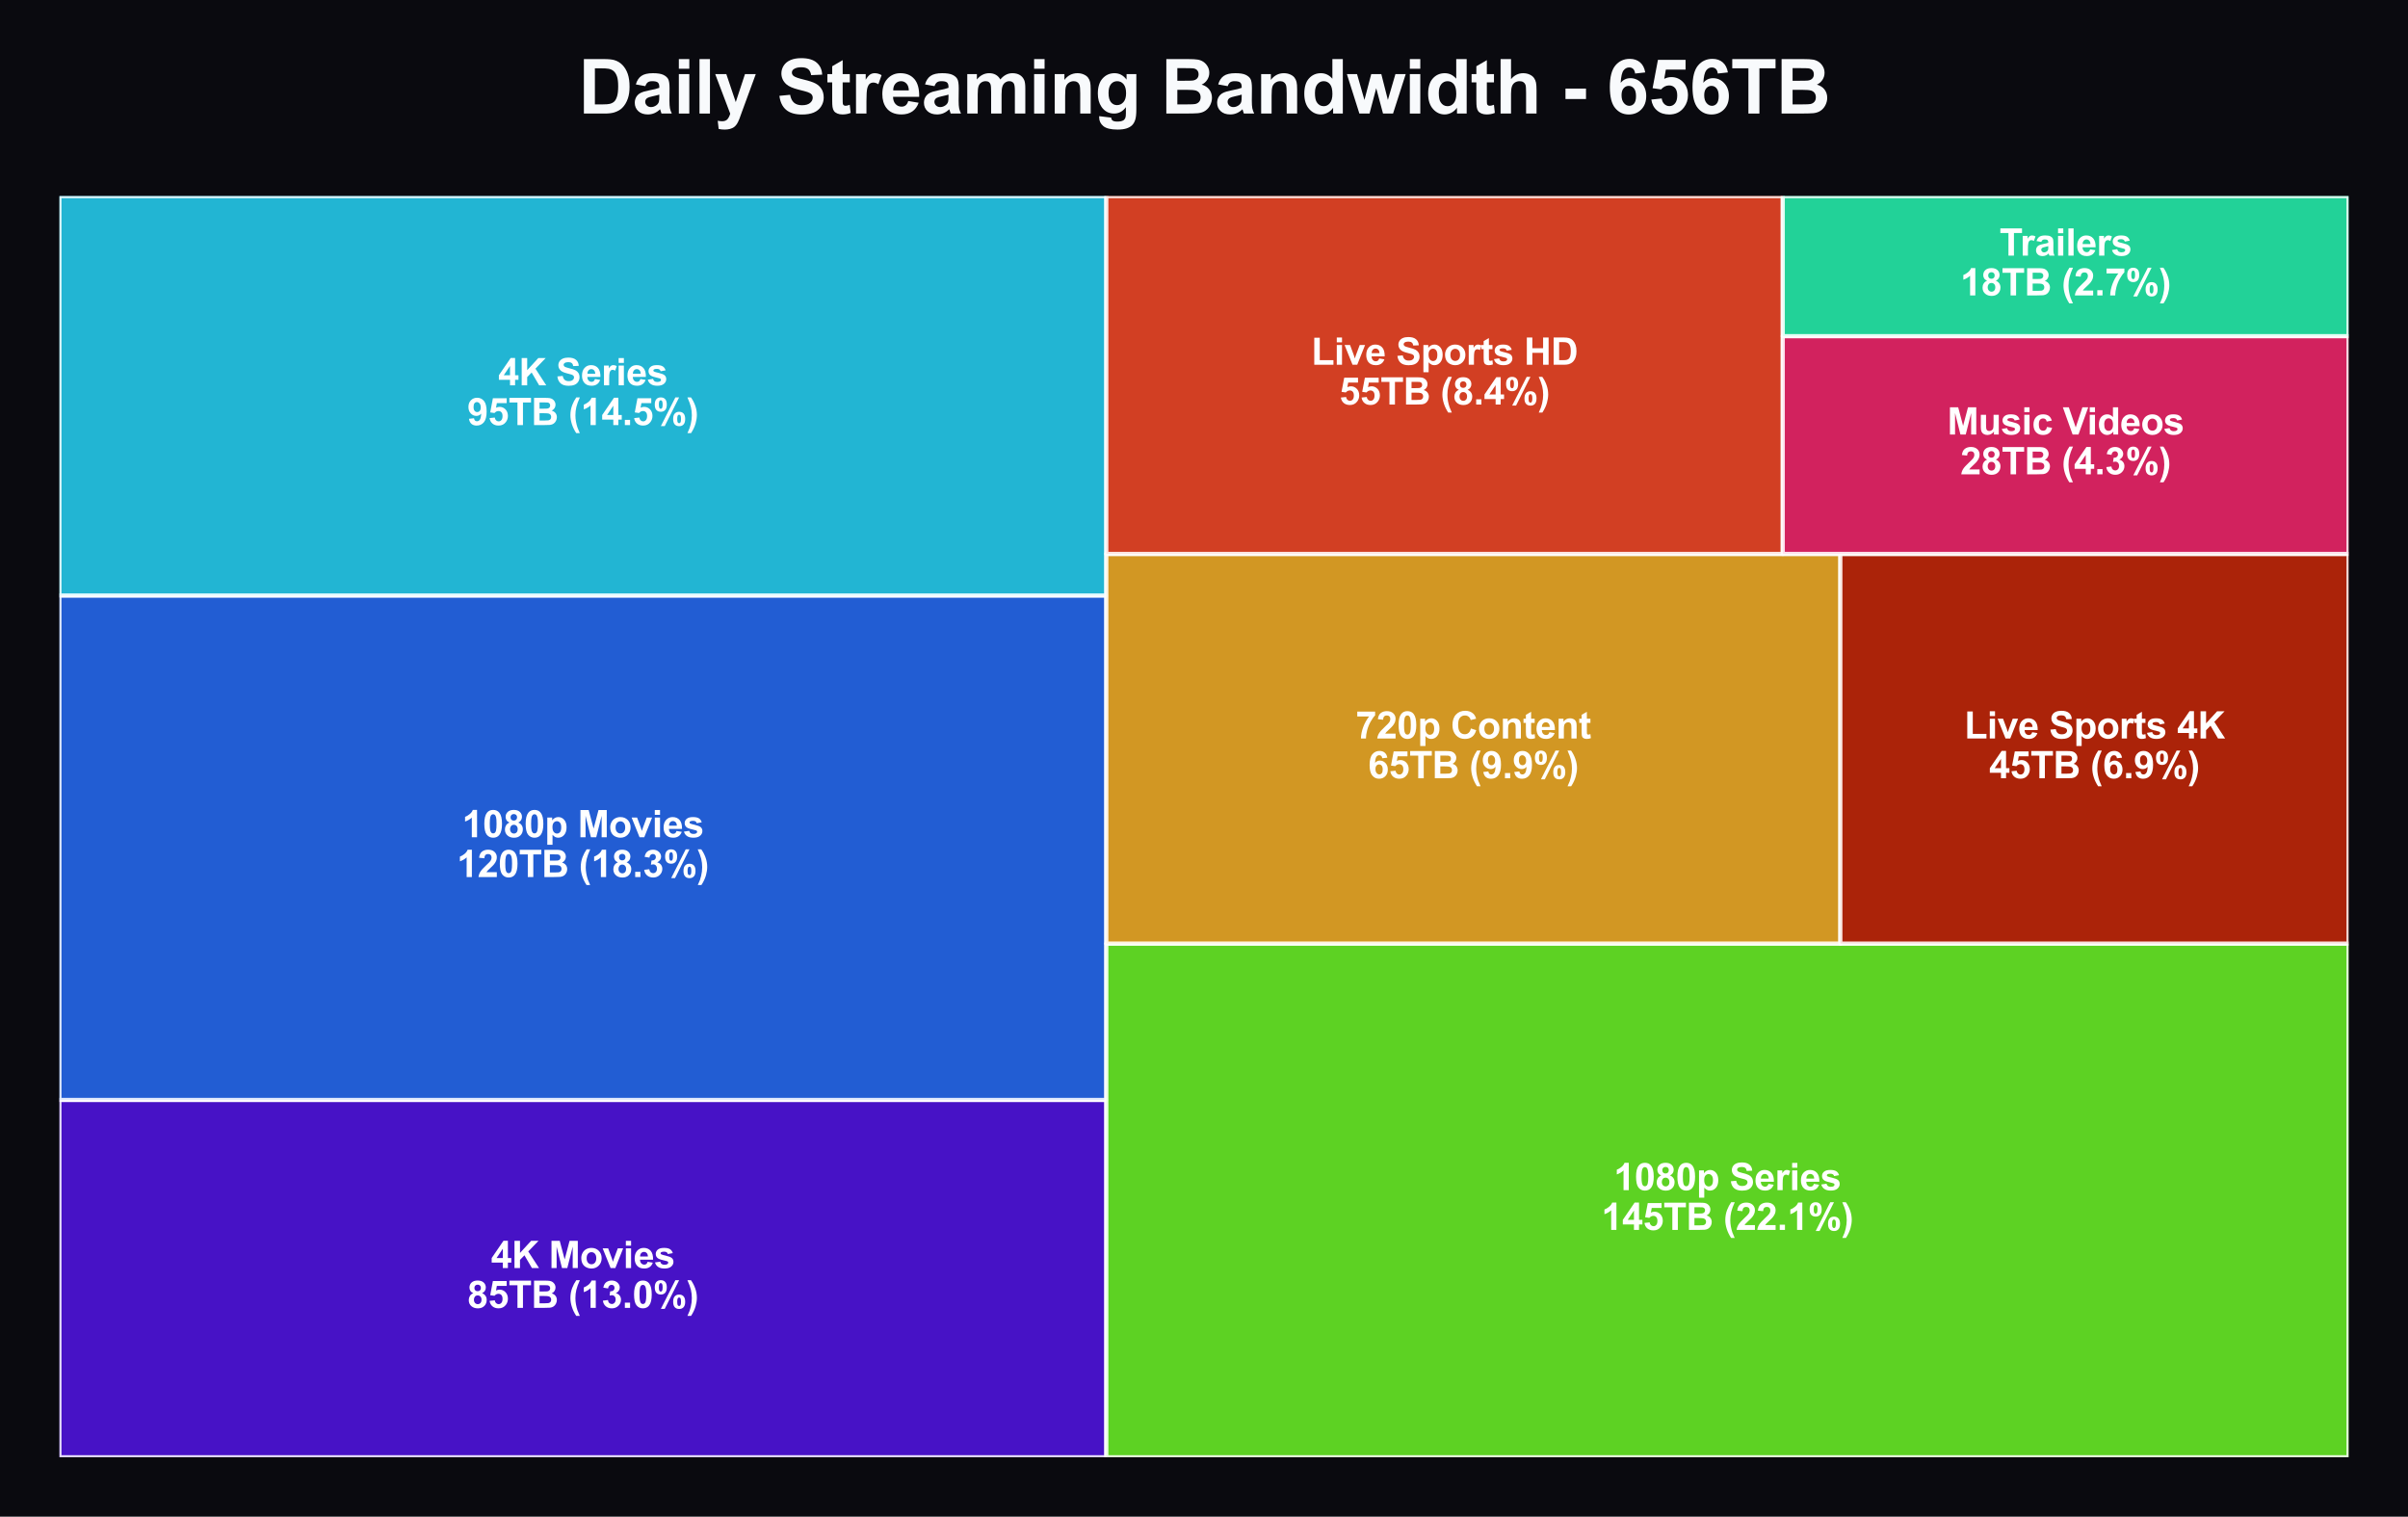 <?xml version="1.0" encoding="utf-8" standalone="no"?>
<!DOCTYPE svg PUBLIC "-//W3C//DTD SVG 1.1//EN"
  "http://www.w3.org/Graphics/SVG/1.1/DTD/svg11.dtd">
<svg xmlns:xlink="http://www.w3.org/1999/xlink" viewBox="0 0 583.2 367.343" xmlns="http://www.w3.org/2000/svg" version="1.1">
 <defs>
  <style type="text/css">*{stroke-linejoin: round; stroke-linecap: butt}</style>
 </defs>
 <g id="figure_1">
  <g id="patch_1">
   <path d="M 0 367.343 
L 583.2 367.343 
L 583.2 -0 
L 0 -0 
z
" style="fill: #0a0a0f"/>
  </g>
  <g id="axes_1">
   <g id="patch_2">
    <path d="M 14.4 352.943 
L 267.937 352.943 
L 267.937 266.402 
L 14.4 266.402 
z
" clip-path="url(#p34650be45b)" style="fill: #5314e6; opacity: 0.85; stroke: #ffffff; stroke-linejoin: miter"/>
   </g>
   <g id="patch_3">
    <path d="M 14.4 266.402 
L 267.937 266.402 
L 267.937 144.226 
L 14.4 144.226 
z
" clip-path="url(#p34650be45b)" style="fill: #276cf5; opacity: 0.85; stroke: #ffffff; stroke-linejoin: miter"/>
   </g>
   <g id="patch_4">
    <path d="M 14.4 144.226 
L 267.937 144.226 
L 267.937 47.503 
L 14.4 47.503 
z
" clip-path="url(#p34650be45b)" style="fill: #27d3f5; opacity: 0.85; stroke: #ffffff; stroke-linejoin: miter"/>
   </g>
   <g id="patch_5">
    <path d="M 267.937 352.943 
L 568.8 352.943 
L 568.8 228.537 
L 267.937 228.537 
z
" clip-path="url(#p34650be45b)" style="fill: #6cf527; opacity: 0.85; stroke: #ffffff; stroke-linejoin: miter"/>
   </g>
   <g id="patch_6">
    <path d="M 267.937 228.537 
L 445.72 228.537 
L 445.72 134.159 
L 267.937 134.159 
z
" clip-path="url(#p34650be45b)" style="fill: #f5b027; opacity: 0.85; stroke: #ffffff; stroke-linejoin: miter"/>
   </g>
   <g id="patch_7">
    <path d="M 445.72 228.537 
L 568.8 228.537 
L 568.8 134.159 
L 445.72 134.159 
z
" clip-path="url(#p34650be45b)" style="fill: #c82909; opacity: 0.85; stroke: #ffffff; stroke-linejoin: miter"/>
   </g>
   <g id="patch_8">
    <path d="M 267.937 134.159 
L 431.773 134.159 
L 431.773 47.503 
L 267.937 47.503 
z
" clip-path="url(#p34650be45b)" style="fill: #f54927; opacity: 0.85; stroke: #ffffff; stroke-linejoin: miter"/>
   </g>
   <g id="patch_9">
    <path d="M 431.773 134.159 
L 568.8 134.159 
L 568.8 81.412 
L 431.773 81.412 
z
" clip-path="url(#p34650be45b)" style="fill: #f5276c; opacity: 0.85; stroke: #ffffff; stroke-linejoin: miter"/>
   </g>
   <g id="patch_10">
    <path d="M 431.773 81.412 
L 568.8 81.412 
L 568.8 47.503 
L 431.773 47.503 
z
" clip-path="url(#p34650be45b)" style="fill: #27f5b0; opacity: 0.85; stroke: #ffffff; stroke-linejoin: miter"/>
   </g>
   <g id="text_1">
    <!-- 4K Movies -->
    <g style="fill: #ffffff" transform="translate(118.912 307.128) scale(0.09 -0.09)">
     <defs>
      <path id="Arial-BoldMT-34" d="M 1994 0 
L 1994 922 
L 119 922 
L 119 1691 
L 2106 4600 
L 2844 4600 
L 2844 1694 
L 3413 1694 
L 3413 922 
L 2844 922 
L 2844 0 
L 1994 0 
z
M 1994 1694 
L 1994 3259 
L 941 1694 
L 1994 1694 
z
" transform="scale(0.016)"/>
      <path id="Arial-BoldMT-4b" d="M 478 0 
L 478 4581 
L 1403 4581 
L 1403 2547 
L 3272 4581 
L 4516 4581 
L 2791 2797 
L 4609 0 
L 3413 0 
L 2153 2150 
L 1403 1384 
L 1403 0 
L 478 0 
z
" transform="scale(0.016)"/>
      <path id="Arial-BoldMT-20" transform="scale(0.016)"/>
      <path id="Arial-BoldMT-4d" d="M 453 0 
L 453 4581 
L 1838 4581 
L 2669 1456 
L 3491 4581 
L 4878 4581 
L 4878 0 
L 4019 0 
L 4019 3606 
L 3109 0 
L 2219 0 
L 1313 3606 
L 1313 0 
L 453 0 
z
" transform="scale(0.016)"/>
      <path id="Arial-BoldMT-6f" d="M 256 1706 
Q 256 2144 472 2553 
Q 688 2963 1083 3178 
Q 1478 3394 1966 3394 
Q 2719 3394 3200 2905 
Q 3681 2416 3681 1669 
Q 3681 916 3195 420 
Q 2709 -75 1972 -75 
Q 1516 -75 1102 131 
Q 688 338 472 736 
Q 256 1134 256 1706 
z
M 1156 1659 
Q 1156 1166 1390 903 
Q 1625 641 1969 641 
Q 2313 641 2545 903 
Q 2778 1166 2778 1666 
Q 2778 2153 2545 2415 
Q 2313 2678 1969 2678 
Q 1625 2678 1390 2415 
Q 1156 2153 1156 1659 
z
" transform="scale(0.016)"/>
      <path id="Arial-BoldMT-76" d="M 1372 0 
L 34 3319 
L 956 3319 
L 1581 1625 
L 1763 1059 
Q 1834 1275 1853 1344 
Q 1897 1484 1947 1625 
L 2578 3319 
L 3481 3319 
L 2163 0 
L 1372 0 
z
" transform="scale(0.016)"/>
      <path id="Arial-BoldMT-69" d="M 459 3769 
L 459 4581 
L 1338 4581 
L 1338 3769 
L 459 3769 
z
M 459 0 
L 459 3319 
L 1338 3319 
L 1338 0 
L 459 0 
z
" transform="scale(0.016)"/>
      <path id="Arial-BoldMT-65" d="M 2381 1056 
L 3256 909 
Q 3088 428 2723 176 
Q 2359 -75 1813 -75 
Q 947 -75 531 491 
Q 203 944 203 1634 
Q 203 2459 634 2926 
Q 1066 3394 1725 3394 
Q 2466 3394 2894 2905 
Q 3322 2416 3303 1406 
L 1103 1406 
Q 1113 1016 1316 798 
Q 1519 581 1822 581 
Q 2028 581 2168 693 
Q 2309 806 2381 1056 
z
M 2431 1944 
Q 2422 2325 2234 2523 
Q 2047 2722 1778 2722 
Q 1491 2722 1303 2513 
Q 1116 2303 1119 1944 
L 2431 1944 
z
" transform="scale(0.016)"/>
      <path id="Arial-BoldMT-73" d="M 150 947 
L 1031 1081 
Q 1088 825 1259 692 
Q 1431 559 1741 559 
Q 2081 559 2253 684 
Q 2369 772 2369 919 
Q 2369 1019 2306 1084 
Q 2241 1147 2013 1200 
Q 950 1434 666 1628 
Q 272 1897 272 2375 
Q 272 2806 612 3100 
Q 953 3394 1669 3394 
Q 2350 3394 2681 3172 
Q 3013 2950 3138 2516 
L 2309 2363 
Q 2256 2556 2107 2659 
Q 1959 2763 1684 2763 
Q 1338 2763 1188 2666 
Q 1088 2597 1088 2488 
Q 1088 2394 1175 2328 
Q 1294 2241 1995 2081 
Q 2697 1922 2975 1691 
Q 3250 1456 3250 1038 
Q 3250 581 2869 253 
Q 2488 -75 1741 -75 
Q 1063 -75 667 200 
Q 272 475 150 947 
z
" transform="scale(0.016)"/>
     </defs>
     <use xlink:href="#Arial-BoldMT-34"/>
     <use xlink:href="#Arial-BoldMT-4b" transform="translate(55.615 0)"/>
     <use xlink:href="#Arial-BoldMT-20" transform="translate(127.832 0)"/>
     <use xlink:href="#Arial-BoldMT-4d" transform="translate(155.615 0)"/>
     <use xlink:href="#Arial-BoldMT-6f" transform="translate(238.916 0)"/>
     <use xlink:href="#Arial-BoldMT-76" transform="translate(300 0)"/>
     <use xlink:href="#Arial-BoldMT-69" transform="translate(355.615 0)"/>
     <use xlink:href="#Arial-BoldMT-65" transform="translate(383.398 0)"/>
     <use xlink:href="#Arial-BoldMT-73" transform="translate(439.014 0)"/>
    </g>
    <!-- 85TB (13.0%) -->
    <g style="fill: #ffffff" transform="translate(113.159 316.766) scale(0.09 -0.09)">
     <defs>
      <path id="Arial-BoldMT-38" d="M 1025 2472 
Q 684 2616 529 2867 
Q 375 3119 375 3419 
Q 375 3931 733 4265 
Q 1091 4600 1750 4600 
Q 2403 4600 2764 4265 
Q 3125 3931 3125 3419 
Q 3125 3100 2959 2851 
Q 2794 2603 2494 2472 
Q 2875 2319 3073 2025 
Q 3272 1731 3272 1347 
Q 3272 713 2867 316 
Q 2463 -81 1791 -81 
Q 1166 -81 750 247 
Q 259 634 259 1309 
Q 259 1681 443 1992 
Q 628 2303 1025 2472 
z
M 1206 3356 
Q 1206 3094 1354 2947 
Q 1503 2800 1750 2800 
Q 2000 2800 2150 2948 
Q 2300 3097 2300 3359 
Q 2300 3606 2151 3754 
Q 2003 3903 1759 3903 
Q 1506 3903 1356 3753 
Q 1206 3603 1206 3356 
z
M 1125 1394 
Q 1125 1031 1311 828 
Q 1497 625 1775 625 
Q 2047 625 2225 820 
Q 2403 1016 2403 1384 
Q 2403 1706 2222 1901 
Q 2041 2097 1763 2097 
Q 1441 2097 1283 1875 
Q 1125 1653 1125 1394 
z
" transform="scale(0.016)"/>
      <path id="Arial-BoldMT-35" d="M 284 1178 
L 1159 1269 
Q 1197 972 1381 798 
Q 1566 625 1806 625 
Q 2081 625 2272 848 
Q 2463 1072 2463 1522 
Q 2463 1944 2273 2155 
Q 2084 2366 1781 2366 
Q 1403 2366 1103 2031 
L 391 2134 
L 841 4519 
L 3163 4519 
L 3163 3697 
L 1506 3697 
L 1369 2919 
Q 1663 3066 1969 3066 
Q 2553 3066 2959 2641 
Q 3366 2216 3366 1538 
Q 3366 972 3038 528 
Q 2591 -78 1797 -78 
Q 1163 -78 763 262 
Q 363 603 284 1178 
z
" transform="scale(0.016)"/>
      <path id="Arial-BoldMT-54" d="M 1497 0 
L 1497 3806 
L 138 3806 
L 138 4581 
L 3778 4581 
L 3778 3806 
L 2422 3806 
L 2422 0 
L 1497 0 
z
" transform="scale(0.016)"/>
      <path id="Arial-BoldMT-42" d="M 469 4581 
L 2300 4581 
Q 2844 4581 3111 4536 
Q 3378 4491 3589 4347 
Q 3800 4203 3940 3964 
Q 4081 3725 4081 3428 
Q 4081 3106 3907 2837 
Q 3734 2569 3438 2434 
Q 3856 2313 4081 2019 
Q 4306 1725 4306 1328 
Q 4306 1016 4161 720 
Q 4016 425 3764 248 
Q 3513 72 3144 31 
Q 2913 6 2028 0 
L 469 0 
L 469 4581 
z
M 1394 3819 
L 1394 2759 
L 2000 2759 
Q 2541 2759 2672 2775 
Q 2909 2803 3045 2939 
Q 3181 3075 3181 3297 
Q 3181 3509 3064 3642 
Q 2947 3775 2716 3803 
Q 2578 3819 1925 3819 
L 1394 3819 
z
M 1394 1997 
L 1394 772 
L 2250 772 
Q 2750 772 2884 800 
Q 3091 838 3220 983 
Q 3350 1128 3350 1372 
Q 3350 1578 3250 1722 
Q 3150 1866 2961 1931 
Q 2772 1997 2141 1997 
L 1394 1997 
z
" transform="scale(0.016)"/>
      <path id="Arial-BoldMT-28" d="M 1916 -1347 
L 1313 -1347 
Q 834 -625 584 153 
Q 334 931 334 1659 
Q 334 2563 644 3369 
Q 913 4069 1325 4659 
L 1925 4659 
Q 1497 3713 1336 3048 
Q 1175 2384 1175 1641 
Q 1175 1128 1270 590 
Q 1366 53 1531 -431 
Q 1641 -750 1916 -1347 
z
" transform="scale(0.016)"/>
      <path id="Arial-BoldMT-31" d="M 2519 0 
L 1641 0 
L 1641 3309 
Q 1159 2859 506 2644 
L 506 3441 
Q 850 3553 1253 3867 
Q 1656 4181 1806 4600 
L 2519 4600 
L 2519 0 
z
" transform="scale(0.016)"/>
      <path id="Arial-BoldMT-33" d="M 241 1216 
L 1091 1319 
Q 1131 994 1309 822 
Q 1488 650 1741 650 
Q 2013 650 2198 856 
Q 2384 1063 2384 1413 
Q 2384 1744 2206 1937 
Q 2028 2131 1772 2131 
Q 1603 2131 1369 2066 
L 1466 2781 
Q 1822 2772 2009 2936 
Q 2197 3100 2197 3372 
Q 2197 3603 2059 3740 
Q 1922 3878 1694 3878 
Q 1469 3878 1309 3722 
Q 1150 3566 1116 3266 
L 306 3403 
Q 391 3819 561 4067 
Q 731 4316 1036 4458 
Q 1341 4600 1719 4600 
Q 2366 4600 2756 4188 
Q 3078 3850 3078 3425 
Q 3078 2822 2419 2463 
Q 2813 2378 3048 2084 
Q 3284 1791 3284 1375 
Q 3284 772 2843 347 
Q 2403 -78 1747 -78 
Q 1125 -78 715 280 
Q 306 638 241 1216 
z
" transform="scale(0.016)"/>
      <path id="Arial-BoldMT-2e" d="M 459 0 
L 459 878 
L 1338 878 
L 1338 0 
L 459 0 
z
" transform="scale(0.016)"/>
      <path id="Arial-BoldMT-30" d="M 1756 4600 
Q 2422 4600 2797 4125 
Q 3244 3563 3244 2259 
Q 3244 959 2794 391 
Q 2422 -78 1756 -78 
Q 1088 -78 678 436 
Q 269 950 269 2269 
Q 269 3563 719 4131 
Q 1091 4600 1756 4600 
z
M 1756 3872 
Q 1597 3872 1472 3770 
Q 1347 3669 1278 3406 
Q 1188 3066 1188 2259 
Q 1188 1453 1269 1151 
Q 1350 850 1473 750 
Q 1597 650 1756 650 
Q 1916 650 2041 751 
Q 2166 853 2234 1116 
Q 2325 1453 2325 2259 
Q 2325 3066 2244 3367 
Q 2163 3669 2039 3770 
Q 1916 3872 1756 3872 
z
" transform="scale(0.016)"/>
      <path id="Arial-BoldMT-25" d="M 278 3450 
Q 278 4066 548 4362 
Q 819 4659 1281 4659 
Q 1759 4659 2029 4364 
Q 2300 4069 2300 3450 
Q 2300 2834 2029 2537 
Q 1759 2241 1297 2241 
Q 819 2241 548 2536 
Q 278 2831 278 3450 
z
M 963 3456 
Q 963 3009 1066 2856 
Q 1144 2744 1281 2744 
Q 1422 2744 1500 2856 
Q 1600 3009 1600 3456 
Q 1600 3903 1500 4053 
Q 1422 4169 1281 4169 
Q 1144 4169 1066 4056 
Q 963 3903 963 3456 
z
M 1950 -175 
L 1300 -175 
L 3741 4659 
L 4372 4659 
L 1950 -175 
z
M 3369 1028 
Q 3369 1644 3639 1941 
Q 3909 2238 4378 2238 
Q 4850 2238 5120 1941 
Q 5391 1644 5391 1028 
Q 5391 409 5120 112 
Q 4850 -184 4388 -184 
Q 3909 -184 3639 112 
Q 3369 409 3369 1028 
z
M 4053 1031 
Q 4053 584 4156 434 
Q 4234 319 4372 319 
Q 4513 319 4588 431 
Q 4691 584 4691 1031 
Q 4691 1478 4591 1631 
Q 4513 1744 4372 1744 
Q 4231 1744 4156 1631 
Q 4053 1478 4053 1031 
z
" transform="scale(0.016)"/>
      <path id="Arial-BoldMT-29" d="M 216 -1347 
Q 475 -791 581 -494 
Q 688 -197 778 190 
Q 869 578 912 926 
Q 956 1275 956 1641 
Q 956 2384 797 3048 
Q 638 3713 209 4659 
L 806 4659 
Q 1278 3988 1539 3234 
Q 1800 2481 1800 1706 
Q 1800 1053 1594 306 
Q 1359 -531 822 -1347 
L 216 -1347 
z
" transform="scale(0.016)"/>
     </defs>
     <use xlink:href="#Arial-BoldMT-38"/>
     <use xlink:href="#Arial-BoldMT-35" transform="translate(55.615 0)"/>
     <use xlink:href="#Arial-BoldMT-54" transform="translate(111.23 0)"/>
     <use xlink:href="#Arial-BoldMT-42" transform="translate(172.314 0)"/>
     <use xlink:href="#Arial-BoldMT-20" transform="translate(244.531 0)"/>
     <use xlink:href="#Arial-BoldMT-28" transform="translate(272.314 0)"/>
     <use xlink:href="#Arial-BoldMT-31" transform="translate(305.615 0)"/>
     <use xlink:href="#Arial-BoldMT-33" transform="translate(361.23 0)"/>
     <use xlink:href="#Arial-BoldMT-2e" transform="translate(416.846 0)"/>
     <use xlink:href="#Arial-BoldMT-30" transform="translate(444.629 0)"/>
     <use xlink:href="#Arial-BoldMT-25" transform="translate(500.244 0)"/>
     <use xlink:href="#Arial-BoldMT-29" transform="translate(589.16 0)"/>
    </g>
   </g>
   <g id="text_2">
    <!-- 1080p Movies -->
    <g style="fill: #ffffff" transform="translate(111.906 202.782) scale(0.09 -0.09)">
     <defs>
      <path id="Arial-BoldMT-70" d="M 434 3319 
L 1253 3319 
L 1253 2831 
Q 1413 3081 1684 3237 
Q 1956 3394 2288 3394 
Q 2866 3394 3269 2941 
Q 3672 2488 3672 1678 
Q 3672 847 3265 386 
Q 2859 -75 2281 -75 
Q 2006 -75 1782 34 
Q 1559 144 1313 409 
L 1313 -1263 
L 434 -1263 
L 434 3319 
z
M 1303 1716 
Q 1303 1156 1525 889 
Q 1747 622 2066 622 
Q 2372 622 2575 867 
Q 2778 1113 2778 1672 
Q 2778 2194 2568 2447 
Q 2359 2700 2050 2700 
Q 1728 2700 1515 2451 
Q 1303 2203 1303 1716 
z
" transform="scale(0.016)"/>
     </defs>
     <use xlink:href="#Arial-BoldMT-31"/>
     <use xlink:href="#Arial-BoldMT-30" transform="translate(55.615 0)"/>
     <use xlink:href="#Arial-BoldMT-38" transform="translate(111.23 0)"/>
     <use xlink:href="#Arial-BoldMT-30" transform="translate(166.846 0)"/>
     <use xlink:href="#Arial-BoldMT-70" transform="translate(222.461 0)"/>
     <use xlink:href="#Arial-BoldMT-20" transform="translate(283.545 0)"/>
     <use xlink:href="#Arial-BoldMT-4d" transform="translate(311.328 0)"/>
     <use xlink:href="#Arial-BoldMT-6f" transform="translate(394.629 0)"/>
     <use xlink:href="#Arial-BoldMT-76" transform="translate(455.713 0)"/>
     <use xlink:href="#Arial-BoldMT-69" transform="translate(511.328 0)"/>
     <use xlink:href="#Arial-BoldMT-65" transform="translate(539.111 0)"/>
     <use xlink:href="#Arial-BoldMT-73" transform="translate(594.727 0)"/>
    </g>
    <!-- 120TB (18.3%) -->
    <g style="fill: #ffffff" transform="translate(110.657 212.42) scale(0.09 -0.09)">
     <defs>
      <path id="Arial-BoldMT-32" d="M 3238 816 
L 3238 0 
L 159 0 
Q 209 463 459 877 
Q 709 1291 1447 1975 
Q 2041 2528 2175 2725 
Q 2356 2997 2356 3263 
Q 2356 3556 2198 3714 
Q 2041 3872 1763 3872 
Q 1488 3872 1325 3706 
Q 1163 3541 1138 3156 
L 263 3244 
Q 341 3969 753 4284 
Q 1166 4600 1784 4600 
Q 2463 4600 2850 4234 
Q 3238 3869 3238 3325 
Q 3238 3016 3127 2736 
Q 3016 2456 2775 2150 
Q 2616 1947 2200 1565 
Q 1784 1184 1673 1059 
Q 1563 934 1494 816 
L 3238 816 
z
" transform="scale(0.016)"/>
     </defs>
     <use xlink:href="#Arial-BoldMT-31"/>
     <use xlink:href="#Arial-BoldMT-32" transform="translate(55.615 0)"/>
     <use xlink:href="#Arial-BoldMT-30" transform="translate(111.23 0)"/>
     <use xlink:href="#Arial-BoldMT-54" transform="translate(166.846 0)"/>
     <use xlink:href="#Arial-BoldMT-42" transform="translate(227.93 0)"/>
     <use xlink:href="#Arial-BoldMT-20" transform="translate(300.146 0)"/>
     <use xlink:href="#Arial-BoldMT-28" transform="translate(327.93 0)"/>
     <use xlink:href="#Arial-BoldMT-31" transform="translate(361.23 0)"/>
     <use xlink:href="#Arial-BoldMT-38" transform="translate(416.846 0)"/>
     <use xlink:href="#Arial-BoldMT-2e" transform="translate(472.461 0)"/>
     <use xlink:href="#Arial-BoldMT-33" transform="translate(500.244 0)"/>
     <use xlink:href="#Arial-BoldMT-25" transform="translate(555.859 0)"/>
     <use xlink:href="#Arial-BoldMT-29" transform="translate(644.775 0)"/>
    </g>
   </g>
   <g id="text_3">
    <!-- 4K Series -->
    <g style="fill: #ffffff" transform="translate(120.655 93.32) scale(0.09 -0.09)">
     <defs>
      <path id="Arial-BoldMT-53" d="M 231 1491 
L 1131 1578 
Q 1213 1125 1461 912 
Q 1709 700 2131 700 
Q 2578 700 2804 889 
Q 3031 1078 3031 1331 
Q 3031 1494 2936 1608 
Q 2841 1722 2603 1806 
Q 2441 1863 1863 2006 
Q 1119 2191 819 2459 
Q 397 2838 397 3381 
Q 397 3731 595 4036 
Q 794 4341 1167 4500 
Q 1541 4659 2069 4659 
Q 2931 4659 3367 4281 
Q 3803 3903 3825 3272 
L 2900 3231 
Q 2841 3584 2645 3739 
Q 2450 3894 2059 3894 
Q 1656 3894 1428 3728 
Q 1281 3622 1281 3444 
Q 1281 3281 1419 3166 
Q 1594 3019 2269 2859 
Q 2944 2700 3267 2529 
Q 3591 2359 3773 2064 
Q 3956 1769 3956 1334 
Q 3956 941 3737 597 
Q 3519 253 3119 86 
Q 2719 -81 2122 -81 
Q 1253 -81 787 320 
Q 322 722 231 1491 
z
" transform="scale(0.016)"/>
      <path id="Arial-BoldMT-72" d="M 1300 0 
L 422 0 
L 422 3319 
L 1238 3319 
L 1238 2847 
Q 1447 3181 1614 3287 
Q 1781 3394 1994 3394 
Q 2294 3394 2572 3228 
L 2300 2463 
Q 2078 2606 1888 2606 
Q 1703 2606 1575 2504 
Q 1447 2403 1373 2137 
Q 1300 1872 1300 1025 
L 1300 0 
z
" transform="scale(0.016)"/>
     </defs>
     <use xlink:href="#Arial-BoldMT-34"/>
     <use xlink:href="#Arial-BoldMT-4b" transform="translate(55.615 0)"/>
     <use xlink:href="#Arial-BoldMT-20" transform="translate(127.832 0)"/>
     <use xlink:href="#Arial-BoldMT-53" transform="translate(155.615 0)"/>
     <use xlink:href="#Arial-BoldMT-65" transform="translate(222.314 0)"/>
     <use xlink:href="#Arial-BoldMT-72" transform="translate(277.93 0)"/>
     <use xlink:href="#Arial-BoldMT-69" transform="translate(316.846 0)"/>
     <use xlink:href="#Arial-BoldMT-65" transform="translate(344.629 0)"/>
     <use xlink:href="#Arial-BoldMT-73" transform="translate(400.244 0)"/>
    </g>
    <!-- 95TB (14.5%) -->
    <g style="fill: #ffffff" transform="translate(113.159 102.958) scale(0.09 -0.09)">
     <defs>
      <path id="Arial-BoldMT-39" d="M 291 1059 
L 1141 1153 
Q 1172 894 1303 769 
Q 1434 644 1650 644 
Q 1922 644 2112 894 
Q 2303 1144 2356 1931 
Q 2025 1547 1528 1547 
Q 988 1547 595 1964 
Q 203 2381 203 3050 
Q 203 3747 617 4173 
Q 1031 4600 1672 4600 
Q 2369 4600 2816 4061 
Q 3263 3522 3263 2288 
Q 3263 1031 2797 475 
Q 2331 -81 1584 -81 
Q 1047 -81 715 205 
Q 384 491 291 1059 
z
M 2278 2978 
Q 2278 3403 2083 3637 
Q 1888 3872 1631 3872 
Q 1388 3872 1227 3680 
Q 1066 3488 1066 3050 
Q 1066 2606 1241 2398 
Q 1416 2191 1678 2191 
Q 1931 2191 2104 2391 
Q 2278 2591 2278 2978 
z
" transform="scale(0.016)"/>
     </defs>
     <use xlink:href="#Arial-BoldMT-39"/>
     <use xlink:href="#Arial-BoldMT-35" transform="translate(55.615 0)"/>
     <use xlink:href="#Arial-BoldMT-54" transform="translate(111.23 0)"/>
     <use xlink:href="#Arial-BoldMT-42" transform="translate(172.314 0)"/>
     <use xlink:href="#Arial-BoldMT-20" transform="translate(244.531 0)"/>
     <use xlink:href="#Arial-BoldMT-28" transform="translate(272.314 0)"/>
     <use xlink:href="#Arial-BoldMT-31" transform="translate(305.615 0)"/>
     <use xlink:href="#Arial-BoldMT-34" transform="translate(361.23 0)"/>
     <use xlink:href="#Arial-BoldMT-2e" transform="translate(416.846 0)"/>
     <use xlink:href="#Arial-BoldMT-35" transform="translate(444.629 0)"/>
     <use xlink:href="#Arial-BoldMT-25" transform="translate(500.244 0)"/>
     <use xlink:href="#Arial-BoldMT-29" transform="translate(589.16 0)"/>
    </g>
   </g>
   <g id="text_4">
    <!-- 1080p Series -->
    <g style="fill: #ffffff" transform="translate(390.849 288.25) scale(0.09 -0.09)">
     <use xlink:href="#Arial-BoldMT-31"/>
     <use xlink:href="#Arial-BoldMT-30" transform="translate(55.615 0)"/>
     <use xlink:href="#Arial-BoldMT-38" transform="translate(111.23 0)"/>
     <use xlink:href="#Arial-BoldMT-30" transform="translate(166.846 0)"/>
     <use xlink:href="#Arial-BoldMT-70" transform="translate(222.461 0)"/>
     <use xlink:href="#Arial-BoldMT-20" transform="translate(283.545 0)"/>
     <use xlink:href="#Arial-BoldMT-53" transform="translate(311.328 0)"/>
     <use xlink:href="#Arial-BoldMT-65" transform="translate(378.027 0)"/>
     <use xlink:href="#Arial-BoldMT-72" transform="translate(433.643 0)"/>
     <use xlink:href="#Arial-BoldMT-69" transform="translate(472.559 0)"/>
     <use xlink:href="#Arial-BoldMT-65" transform="translate(500.342 0)"/>
     <use xlink:href="#Arial-BoldMT-73" transform="translate(555.957 0)"/>
    </g>
    <!-- 145TB (22.1%) -->
    <g style="fill: #ffffff" transform="translate(387.857 297.888) scale(0.09 -0.09)">
     <use xlink:href="#Arial-BoldMT-31"/>
     <use xlink:href="#Arial-BoldMT-34" transform="translate(55.615 0)"/>
     <use xlink:href="#Arial-BoldMT-35" transform="translate(111.23 0)"/>
     <use xlink:href="#Arial-BoldMT-54" transform="translate(166.846 0)"/>
     <use xlink:href="#Arial-BoldMT-42" transform="translate(227.93 0)"/>
     <use xlink:href="#Arial-BoldMT-20" transform="translate(300.146 0)"/>
     <use xlink:href="#Arial-BoldMT-28" transform="translate(327.93 0)"/>
     <use xlink:href="#Arial-BoldMT-32" transform="translate(361.23 0)"/>
     <use xlink:href="#Arial-BoldMT-32" transform="translate(416.846 0)"/>
     <use xlink:href="#Arial-BoldMT-2e" transform="translate(472.461 0)"/>
     <use xlink:href="#Arial-BoldMT-31" transform="translate(500.244 0)"/>
     <use xlink:href="#Arial-BoldMT-25" transform="translate(555.859 0)"/>
     <use xlink:href="#Arial-BoldMT-29" transform="translate(644.775 0)"/>
    </g>
   </g>
   <g id="text_5">
    <!-- 720p Content -->
    <g style="fill: #ffffff" transform="translate(328.328 178.858) scale(0.09 -0.09)">
     <defs>
      <path id="Arial-BoldMT-37" d="M 272 3703 
L 272 4519 
L 3275 4519 
L 3275 3881 
Q 2903 3516 2518 2831 
Q 2134 2147 1932 1376 
Q 1731 606 1734 0 
L 888 0 
Q 909 950 1279 1937 
Q 1650 2925 2269 3703 
L 272 3703 
z
" transform="scale(0.016)"/>
      <path id="Arial-BoldMT-43" d="M 3397 1684 
L 4294 1400 
Q 4088 650 3608 286 
Q 3128 -78 2391 -78 
Q 1478 -78 890 545 
Q 303 1169 303 2250 
Q 303 3394 893 4026 
Q 1484 4659 2447 4659 
Q 3288 4659 3813 4163 
Q 4125 3869 4281 3319 
L 3366 3100 
Q 3284 3456 3026 3662 
Q 2769 3869 2400 3869 
Q 1891 3869 1573 3503 
Q 1256 3138 1256 2319 
Q 1256 1450 1568 1081 
Q 1881 713 2381 713 
Q 2750 713 3015 947 
Q 3281 1181 3397 1684 
z
" transform="scale(0.016)"/>
      <path id="Arial-BoldMT-6e" d="M 3478 0 
L 2600 0 
L 2600 1694 
Q 2600 2231 2544 2389 
Q 2488 2547 2361 2634 
Q 2234 2722 2056 2722 
Q 1828 2722 1647 2597 
Q 1466 2472 1398 2265 
Q 1331 2059 1331 1503 
L 1331 0 
L 453 0 
L 453 3319 
L 1269 3319 
L 1269 2831 
Q 1703 3394 2363 3394 
Q 2653 3394 2893 3289 
Q 3134 3184 3257 3021 
Q 3381 2859 3429 2653 
Q 3478 2447 3478 2063 
L 3478 0 
z
" transform="scale(0.016)"/>
      <path id="Arial-BoldMT-74" d="M 1981 3319 
L 1981 2619 
L 1381 2619 
L 1381 1281 
Q 1381 875 1398 808 
Q 1416 741 1477 697 
Q 1538 653 1625 653 
Q 1747 653 1978 738 
L 2053 56 
Q 1747 -75 1359 -75 
Q 1122 -75 931 4 
Q 741 84 652 211 
Q 563 338 528 553 
Q 500 706 500 1172 
L 500 2619 
L 97 2619 
L 97 3319 
L 500 3319 
L 500 3978 
L 1381 4491 
L 1381 3319 
L 1981 3319 
z
" transform="scale(0.016)"/>
     </defs>
     <use xlink:href="#Arial-BoldMT-37"/>
     <use xlink:href="#Arial-BoldMT-32" transform="translate(55.615 0)"/>
     <use xlink:href="#Arial-BoldMT-30" transform="translate(111.23 0)"/>
     <use xlink:href="#Arial-BoldMT-70" transform="translate(166.846 0)"/>
     <use xlink:href="#Arial-BoldMT-20" transform="translate(227.93 0)"/>
     <use xlink:href="#Arial-BoldMT-43" transform="translate(255.713 0)"/>
     <use xlink:href="#Arial-BoldMT-6f" transform="translate(327.93 0)"/>
     <use xlink:href="#Arial-BoldMT-6e" transform="translate(389.014 0)"/>
     <use xlink:href="#Arial-BoldMT-74" transform="translate(450.098 0)"/>
     <use xlink:href="#Arial-BoldMT-65" transform="translate(483.398 0)"/>
     <use xlink:href="#Arial-BoldMT-6e" transform="translate(539.014 0)"/>
     <use xlink:href="#Arial-BoldMT-74" transform="translate(600.098 0)"/>
    </g>
    <!-- 65TB (9.9%) -->
    <g style="fill: #ffffff" transform="translate(331.321 188.496) scale(0.09 -0.09)">
     <defs>
      <path id="Arial-BoldMT-36" d="M 3247 3459 
L 2397 3366 
Q 2366 3628 2234 3753 
Q 2103 3878 1894 3878 
Q 1616 3878 1423 3628 
Q 1231 3378 1181 2588 
Q 1509 2975 1997 2975 
Q 2547 2975 2939 2556 
Q 3331 2138 3331 1475 
Q 3331 772 2918 347 
Q 2506 -78 1859 -78 
Q 1166 -78 719 461 
Q 272 1000 272 2228 
Q 272 3488 737 4044 
Q 1203 4600 1947 4600 
Q 2469 4600 2811 4308 
Q 3153 4016 3247 3459 
z
M 1256 1544 
Q 1256 1116 1453 883 
Q 1650 650 1903 650 
Q 2147 650 2309 840 
Q 2472 1031 2472 1466 
Q 2472 1913 2297 2120 
Q 2122 2328 1859 2328 
Q 1606 2328 1431 2129 
Q 1256 1931 1256 1544 
z
" transform="scale(0.016)"/>
     </defs>
     <use xlink:href="#Arial-BoldMT-36"/>
     <use xlink:href="#Arial-BoldMT-35" transform="translate(55.615 0)"/>
     <use xlink:href="#Arial-BoldMT-54" transform="translate(111.23 0)"/>
     <use xlink:href="#Arial-BoldMT-42" transform="translate(172.314 0)"/>
     <use xlink:href="#Arial-BoldMT-20" transform="translate(244.531 0)"/>
     <use xlink:href="#Arial-BoldMT-28" transform="translate(272.314 0)"/>
     <use xlink:href="#Arial-BoldMT-39" transform="translate(305.615 0)"/>
     <use xlink:href="#Arial-BoldMT-2e" transform="translate(361.23 0)"/>
     <use xlink:href="#Arial-BoldMT-39" transform="translate(389.014 0)"/>
     <use xlink:href="#Arial-BoldMT-25" transform="translate(444.629 0)"/>
     <use xlink:href="#Arial-BoldMT-29" transform="translate(533.545 0)"/>
    </g>
   </g>
   <g id="text_6">
    <!-- Live Sports 4K -->
    <g style="fill: #ffffff" transform="translate(475.753 178.858) scale(0.09 -0.09)">
     <defs>
      <path id="Arial-BoldMT-4c" d="M 491 0 
L 491 4544 
L 1416 4544 
L 1416 772 
L 3716 772 
L 3716 0 
L 491 0 
z
" transform="scale(0.016)"/>
     </defs>
     <use xlink:href="#Arial-BoldMT-4c"/>
     <use xlink:href="#Arial-BoldMT-69" transform="translate(61.084 0)"/>
     <use xlink:href="#Arial-BoldMT-76" transform="translate(88.867 0)"/>
     <use xlink:href="#Arial-BoldMT-65" transform="translate(144.482 0)"/>
     <use xlink:href="#Arial-BoldMT-20" transform="translate(200.098 0)"/>
     <use xlink:href="#Arial-BoldMT-53" transform="translate(227.881 0)"/>
     <use xlink:href="#Arial-BoldMT-70" transform="translate(294.58 0)"/>
     <use xlink:href="#Arial-BoldMT-6f" transform="translate(355.664 0)"/>
     <use xlink:href="#Arial-BoldMT-72" transform="translate(416.748 0)"/>
     <use xlink:href="#Arial-BoldMT-74" transform="translate(455.664 0)"/>
     <use xlink:href="#Arial-BoldMT-73" transform="translate(488.965 0)"/>
     <use xlink:href="#Arial-BoldMT-20" transform="translate(544.58 0)"/>
     <use xlink:href="#Arial-BoldMT-34" transform="translate(572.363 0)"/>
     <use xlink:href="#Arial-BoldMT-4b" transform="translate(627.979 0)"/>
    </g>
    <!-- 45TB (6.9%) -->
    <g style="fill: #ffffff" transform="translate(481.753 188.496) scale(0.09 -0.09)">
     <use xlink:href="#Arial-BoldMT-34"/>
     <use xlink:href="#Arial-BoldMT-35" transform="translate(55.615 0)"/>
     <use xlink:href="#Arial-BoldMT-54" transform="translate(111.23 0)"/>
     <use xlink:href="#Arial-BoldMT-42" transform="translate(172.314 0)"/>
     <use xlink:href="#Arial-BoldMT-20" transform="translate(244.531 0)"/>
     <use xlink:href="#Arial-BoldMT-28" transform="translate(272.314 0)"/>
     <use xlink:href="#Arial-BoldMT-36" transform="translate(305.615 0)"/>
     <use xlink:href="#Arial-BoldMT-2e" transform="translate(361.23 0)"/>
     <use xlink:href="#Arial-BoldMT-39" transform="translate(389.014 0)"/>
     <use xlink:href="#Arial-BoldMT-25" transform="translate(444.629 0)"/>
     <use xlink:href="#Arial-BoldMT-29" transform="translate(533.545 0)"/>
    </g>
   </g>
   <g id="text_7">
    <!-- Live Sports HD -->
    <g style="fill: #ffffff" transform="translate(317.6 88.341) scale(0.09 -0.09)">
     <defs>
      <path id="Arial-BoldMT-48" d="M 469 0 
L 469 4581 
L 1394 4581 
L 1394 2778 
L 3206 2778 
L 3206 4581 
L 4131 4581 
L 4131 0 
L 3206 0 
L 3206 2003 
L 1394 2003 
L 1394 0 
L 469 0 
z
" transform="scale(0.016)"/>
      <path id="Arial-BoldMT-44" d="M 463 4581 
L 2153 4581 
Q 2725 4581 3025 4494 
Q 3428 4375 3715 4072 
Q 4003 3769 4153 3330 
Q 4303 2891 4303 2247 
Q 4303 1681 4163 1272 
Q 3991 772 3672 463 
Q 3431 228 3022 97 
Q 2716 0 2203 0 
L 463 0 
L 463 4581 
z
M 1388 3806 
L 1388 772 
L 2078 772 
Q 2466 772 2638 816 
Q 2863 872 3011 1006 
Q 3159 1141 3253 1448 
Q 3347 1756 3347 2288 
Q 3347 2819 3253 3103 
Q 3159 3388 2990 3547 
Q 2822 3706 2563 3763 
Q 2369 3806 1803 3806 
L 1388 3806 
z
" transform="scale(0.016)"/>
     </defs>
     <use xlink:href="#Arial-BoldMT-4c"/>
     <use xlink:href="#Arial-BoldMT-69" transform="translate(61.084 0)"/>
     <use xlink:href="#Arial-BoldMT-76" transform="translate(88.867 0)"/>
     <use xlink:href="#Arial-BoldMT-65" transform="translate(144.482 0)"/>
     <use xlink:href="#Arial-BoldMT-20" transform="translate(200.098 0)"/>
     <use xlink:href="#Arial-BoldMT-53" transform="translate(227.881 0)"/>
     <use xlink:href="#Arial-BoldMT-70" transform="translate(294.58 0)"/>
     <use xlink:href="#Arial-BoldMT-6f" transform="translate(355.664 0)"/>
     <use xlink:href="#Arial-BoldMT-72" transform="translate(416.748 0)"/>
     <use xlink:href="#Arial-BoldMT-74" transform="translate(455.664 0)"/>
     <use xlink:href="#Arial-BoldMT-73" transform="translate(488.965 0)"/>
     <use xlink:href="#Arial-BoldMT-20" transform="translate(544.58 0)"/>
     <use xlink:href="#Arial-BoldMT-48" transform="translate(572.363 0)"/>
     <use xlink:href="#Arial-BoldMT-44" transform="translate(644.58 0)"/>
    </g>
    <!-- 55TB (8.4%) -->
    <g style="fill: #ffffff" transform="translate(324.348 97.979) scale(0.09 -0.09)">
     <use xlink:href="#Arial-BoldMT-35"/>
     <use xlink:href="#Arial-BoldMT-35" transform="translate(55.615 0)"/>
     <use xlink:href="#Arial-BoldMT-54" transform="translate(111.23 0)"/>
     <use xlink:href="#Arial-BoldMT-42" transform="translate(172.314 0)"/>
     <use xlink:href="#Arial-BoldMT-20" transform="translate(244.531 0)"/>
     <use xlink:href="#Arial-BoldMT-28" transform="translate(272.314 0)"/>
     <use xlink:href="#Arial-BoldMT-38" transform="translate(305.615 0)"/>
     <use xlink:href="#Arial-BoldMT-2e" transform="translate(361.23 0)"/>
     <use xlink:href="#Arial-BoldMT-34" transform="translate(389.014 0)"/>
     <use xlink:href="#Arial-BoldMT-25" transform="translate(444.629 0)"/>
     <use xlink:href="#Arial-BoldMT-29" transform="translate(533.545 0)"/>
    </g>
   </g>
   <g id="text_8">
    <!-- Music Videos -->
    <g style="fill: #ffffff" transform="translate(471.61 105.241) scale(0.09 -0.09)">
     <defs>
      <path id="Arial-BoldMT-75" d="M 2644 0 
L 2644 497 
Q 2463 231 2167 78 
Q 1872 -75 1544 -75 
Q 1209 -75 943 72 
Q 678 219 559 484 
Q 441 750 441 1219 
L 441 3319 
L 1319 3319 
L 1319 1794 
Q 1319 1094 1367 936 
Q 1416 778 1544 686 
Q 1672 594 1869 594 
Q 2094 594 2272 717 
Q 2450 841 2515 1023 
Q 2581 1206 2581 1919 
L 2581 3319 
L 3459 3319 
L 3459 0 
L 2644 0 
z
" transform="scale(0.016)"/>
      <path id="Arial-BoldMT-63" d="M 3353 2338 
L 2488 2181 
Q 2444 2441 2289 2572 
Q 2134 2703 1888 2703 
Q 1559 2703 1364 2476 
Q 1169 2250 1169 1719 
Q 1169 1128 1367 884 
Q 1566 641 1900 641 
Q 2150 641 2309 783 
Q 2469 925 2534 1272 
L 3397 1125 
Q 3263 531 2881 228 
Q 2500 -75 1859 -75 
Q 1131 -75 698 384 
Q 266 844 266 1656 
Q 266 2478 700 2936 
Q 1134 3394 1875 3394 
Q 2481 3394 2839 3133 
Q 3197 2872 3353 2338 
z
" transform="scale(0.016)"/>
      <path id="Arial-BoldMT-56" d="M 1634 0 
L -3 4581 
L 1000 4581 
L 2159 1191 
L 3281 4581 
L 4263 4581 
L 2622 0 
L 1634 0 
z
" transform="scale(0.016)"/>
      <path id="Arial-BoldMT-64" d="M 3503 0 
L 2688 0 
L 2688 488 
Q 2484 203 2207 64 
Q 1931 -75 1650 -75 
Q 1078 -75 670 386 
Q 263 847 263 1672 
Q 263 2516 659 2955 
Q 1056 3394 1663 3394 
Q 2219 3394 2625 2931 
L 2625 4581 
L 3503 4581 
L 3503 0 
z
M 1159 1731 
Q 1159 1200 1306 963 
Q 1519 619 1900 619 
Q 2203 619 2415 876 
Q 2628 1134 2628 1647 
Q 2628 2219 2422 2470 
Q 2216 2722 1894 2722 
Q 1581 2722 1370 2473 
Q 1159 2225 1159 1731 
z
" transform="scale(0.016)"/>
     </defs>
     <use xlink:href="#Arial-BoldMT-4d"/>
     <use xlink:href="#Arial-BoldMT-75" transform="translate(83.301 0)"/>
     <use xlink:href="#Arial-BoldMT-73" transform="translate(144.385 0)"/>
     <use xlink:href="#Arial-BoldMT-69" transform="translate(200 0)"/>
     <use xlink:href="#Arial-BoldMT-63" transform="translate(227.783 0)"/>
     <use xlink:href="#Arial-BoldMT-20" transform="translate(283.398 0)"/>
     <use xlink:href="#Arial-BoldMT-56" transform="translate(311.182 0)"/>
     <use xlink:href="#Arial-BoldMT-69" transform="translate(376.131 0)"/>
     <use xlink:href="#Arial-BoldMT-64" transform="translate(403.914 0)"/>
     <use xlink:href="#Arial-BoldMT-65" transform="translate(464.998 0)"/>
     <use xlink:href="#Arial-BoldMT-6f" transform="translate(520.613 0)"/>
     <use xlink:href="#Arial-BoldMT-73" transform="translate(581.697 0)"/>
    </g>
    <!-- 28TB (4.3%) -->
    <g style="fill: #ffffff" transform="translate(474.78 114.879) scale(0.09 -0.09)">
     <use xlink:href="#Arial-BoldMT-32"/>
     <use xlink:href="#Arial-BoldMT-38" transform="translate(55.615 0)"/>
     <use xlink:href="#Arial-BoldMT-54" transform="translate(111.23 0)"/>
     <use xlink:href="#Arial-BoldMT-42" transform="translate(172.314 0)"/>
     <use xlink:href="#Arial-BoldMT-20" transform="translate(244.531 0)"/>
     <use xlink:href="#Arial-BoldMT-28" transform="translate(272.314 0)"/>
     <use xlink:href="#Arial-BoldMT-34" transform="translate(305.615 0)"/>
     <use xlink:href="#Arial-BoldMT-2e" transform="translate(361.23 0)"/>
     <use xlink:href="#Arial-BoldMT-33" transform="translate(389.014 0)"/>
     <use xlink:href="#Arial-BoldMT-25" transform="translate(444.629 0)"/>
     <use xlink:href="#Arial-BoldMT-29" transform="translate(533.545 0)"/>
    </g>
   </g>
   <g id="text_9">
    <!-- Trailers -->
    <g style="fill: #ffffff" transform="translate(484.275 61.913) scale(0.09 -0.09)">
     <defs>
      <path id="Arial-BoldMT-61" d="M 1116 2306 
L 319 2450 
Q 453 2931 781 3162 
Q 1109 3394 1756 3394 
Q 2344 3394 2631 3255 
Q 2919 3116 3036 2902 
Q 3153 2688 3153 2116 
L 3144 1091 
Q 3144 653 3186 445 
Q 3228 238 3344 0 
L 2475 0 
Q 2441 88 2391 259 
Q 2369 338 2359 363 
Q 2134 144 1878 34 
Q 1622 -75 1331 -75 
Q 819 -75 523 203 
Q 228 481 228 906 
Q 228 1188 362 1408 
Q 497 1628 739 1745 
Q 981 1863 1438 1950 
Q 2053 2066 2291 2166 
L 2291 2253 
Q 2291 2506 2166 2614 
Q 2041 2722 1694 2722 
Q 1459 2722 1328 2630 
Q 1197 2538 1116 2306 
z
M 2291 1594 
Q 2122 1538 1756 1459 
Q 1391 1381 1278 1306 
Q 1106 1184 1106 997 
Q 1106 813 1243 678 
Q 1381 544 1594 544 
Q 1831 544 2047 700 
Q 2206 819 2256 991 
Q 2291 1103 2291 1419 
L 2291 1594 
z
" transform="scale(0.016)"/>
      <path id="Arial-BoldMT-6c" d="M 459 0 
L 459 4581 
L 1338 4581 
L 1338 0 
L 459 0 
z
" transform="scale(0.016)"/>
     </defs>
     <use xlink:href="#Arial-BoldMT-54"/>
     <use xlink:href="#Arial-BoldMT-72" transform="translate(55.584 0)"/>
     <use xlink:href="#Arial-BoldMT-61" transform="translate(94.5 0)"/>
     <use xlink:href="#Arial-BoldMT-69" transform="translate(150.115 0)"/>
     <use xlink:href="#Arial-BoldMT-6c" transform="translate(177.898 0)"/>
     <use xlink:href="#Arial-BoldMT-65" transform="translate(205.682 0)"/>
     <use xlink:href="#Arial-BoldMT-72" transform="translate(261.297 0)"/>
     <use xlink:href="#Arial-BoldMT-73" transform="translate(300.213 0)"/>
    </g>
    <!-- 18TB (2.7%) -->
    <g style="fill: #ffffff" transform="translate(474.78 71.551) scale(0.09 -0.09)">
     <use xlink:href="#Arial-BoldMT-31"/>
     <use xlink:href="#Arial-BoldMT-38" transform="translate(55.615 0)"/>
     <use xlink:href="#Arial-BoldMT-54" transform="translate(111.23 0)"/>
     <use xlink:href="#Arial-BoldMT-42" transform="translate(172.314 0)"/>
     <use xlink:href="#Arial-BoldMT-20" transform="translate(244.531 0)"/>
     <use xlink:href="#Arial-BoldMT-28" transform="translate(272.314 0)"/>
     <use xlink:href="#Arial-BoldMT-32" transform="translate(305.615 0)"/>
     <use xlink:href="#Arial-BoldMT-2e" transform="translate(361.23 0)"/>
     <use xlink:href="#Arial-BoldMT-37" transform="translate(389.014 0)"/>
     <use xlink:href="#Arial-BoldMT-25" transform="translate(444.629 0)"/>
     <use xlink:href="#Arial-BoldMT-29" transform="translate(533.545 0)"/>
    </g>
   </g>
   <g id="text_10">
    <!-- Daily Streaming Bandwidth - 656TB -->
    <g style="fill: #f8fafc" transform="translate(140.081 27.503) scale(0.18 -0.18)">
     <defs>
      <path id="Arial-BoldMT-79" d="M 44 3319 
L 978 3319 
L 1772 963 
L 2547 3319 
L 3456 3319 
L 2284 125 
L 2075 -453 
Q 1959 -744 1854 -897 
Q 1750 -1050 1614 -1145 
Q 1478 -1241 1279 -1294 
Q 1081 -1347 831 -1347 
Q 578 -1347 334 -1294 
L 256 -606 
Q 463 -647 628 -647 
Q 934 -647 1081 -467 
Q 1228 -288 1306 -9 
L 44 3319 
z
" transform="scale(0.016)"/>
      <path id="Arial-BoldMT-6d" d="M 394 3319 
L 1203 3319 
L 1203 2866 
Q 1638 3394 2238 3394 
Q 2556 3394 2790 3262 
Q 3025 3131 3175 2866 
Q 3394 3131 3647 3262 
Q 3900 3394 4188 3394 
Q 4553 3394 4806 3245 
Q 5059 3097 5184 2809 
Q 5275 2597 5275 2122 
L 5275 0 
L 4397 0 
L 4397 1897 
Q 4397 2391 4306 2534 
Q 4184 2722 3931 2722 
Q 3747 2722 3584 2609 
Q 3422 2497 3350 2280 
Q 3278 2063 3278 1594 
L 3278 0 
L 2400 0 
L 2400 1819 
Q 2400 2303 2353 2443 
Q 2306 2584 2207 2653 
Q 2109 2722 1941 2722 
Q 1738 2722 1575 2612 
Q 1413 2503 1342 2297 
Q 1272 2091 1272 1613 
L 1272 0 
L 394 0 
L 394 3319 
z
" transform="scale(0.016)"/>
      <path id="Arial-BoldMT-67" d="M 378 -219 
L 1381 -341 
Q 1406 -516 1497 -581 
Q 1622 -675 1891 -675 
Q 2234 -675 2406 -572 
Q 2522 -503 2581 -350 
Q 2622 -241 2622 53 
L 2622 538 
Q 2228 0 1628 0 
Q 959 0 569 566 
Q 263 1013 263 1678 
Q 263 2513 664 2953 
Q 1066 3394 1663 3394 
Q 2278 3394 2678 2853 
L 2678 3319 
L 3500 3319 
L 3500 341 
Q 3500 -247 3403 -537 
Q 3306 -828 3131 -993 
Q 2956 -1159 2664 -1253 
Q 2372 -1347 1925 -1347 
Q 1081 -1347 728 -1058 
Q 375 -769 375 -325 
Q 375 -281 378 -219 
z
M 1163 1728 
Q 1163 1200 1367 954 
Q 1572 709 1872 709 
Q 2194 709 2416 961 
Q 2638 1213 2638 1706 
Q 2638 2222 2425 2472 
Q 2213 2722 1888 2722 
Q 1572 2722 1367 2476 
Q 1163 2231 1163 1728 
z
" transform="scale(0.016)"/>
      <path id="Arial-BoldMT-77" d="M 1078 0 
L 28 3319 
L 881 3319 
L 1503 1144 
L 2075 3319 
L 2922 3319 
L 3475 1144 
L 4109 3319 
L 4975 3319 
L 3909 0 
L 3066 0 
L 2494 2134 
L 1931 0 
L 1078 0 
z
" transform="scale(0.016)"/>
      <path id="Arial-BoldMT-68" d="M 1334 4581 
L 1334 2897 
Q 1759 3394 2350 3394 
Q 2653 3394 2897 3281 
Q 3141 3169 3264 2994 
Q 3388 2819 3433 2606 
Q 3478 2394 3478 1947 
L 3478 0 
L 2600 0 
L 2600 1753 
Q 2600 2275 2550 2415 
Q 2500 2556 2373 2639 
Q 2247 2722 2056 2722 
Q 1838 2722 1666 2615 
Q 1494 2509 1414 2295 
Q 1334 2081 1334 1663 
L 1334 0 
L 456 0 
L 456 4581 
L 1334 4581 
z
" transform="scale(0.016)"/>
      <path id="Arial-BoldMT-2d" d="M 359 1222 
L 359 2100 
L 2084 2100 
L 2084 1222 
L 359 1222 
z
" transform="scale(0.016)"/>
     </defs>
     <use xlink:href="#Arial-BoldMT-44"/>
     <use xlink:href="#Arial-BoldMT-61" transform="translate(72.217 0)"/>
     <use xlink:href="#Arial-BoldMT-69" transform="translate(127.832 0)"/>
     <use xlink:href="#Arial-BoldMT-6c" transform="translate(155.615 0)"/>
     <use xlink:href="#Arial-BoldMT-79" transform="translate(183.398 0)"/>
     <use xlink:href="#Arial-BoldMT-20" transform="translate(239.014 0)"/>
     <use xlink:href="#Arial-BoldMT-53" transform="translate(266.797 0)"/>
     <use xlink:href="#Arial-BoldMT-74" transform="translate(333.496 0)"/>
     <use xlink:href="#Arial-BoldMT-72" transform="translate(366.797 0)"/>
     <use xlink:href="#Arial-BoldMT-65" transform="translate(405.713 0)"/>
     <use xlink:href="#Arial-BoldMT-61" transform="translate(461.328 0)"/>
     <use xlink:href="#Arial-BoldMT-6d" transform="translate(516.943 0)"/>
     <use xlink:href="#Arial-BoldMT-69" transform="translate(605.859 0)"/>
     <use xlink:href="#Arial-BoldMT-6e" transform="translate(633.643 0)"/>
     <use xlink:href="#Arial-BoldMT-67" transform="translate(694.727 0)"/>
     <use xlink:href="#Arial-BoldMT-20" transform="translate(755.811 0)"/>
     <use xlink:href="#Arial-BoldMT-42" transform="translate(783.594 0)"/>
     <use xlink:href="#Arial-BoldMT-61" transform="translate(855.811 0)"/>
     <use xlink:href="#Arial-BoldMT-6e" transform="translate(911.426 0)"/>
     <use xlink:href="#Arial-BoldMT-64" transform="translate(972.51 0)"/>
     <use xlink:href="#Arial-BoldMT-77" transform="translate(1033.594 0)"/>
     <use xlink:href="#Arial-BoldMT-69" transform="translate(1111.377 0)"/>
     <use xlink:href="#Arial-BoldMT-64" transform="translate(1139.16 0)"/>
     <use xlink:href="#Arial-BoldMT-74" transform="translate(1200.244 0)"/>
     <use xlink:href="#Arial-BoldMT-68" transform="translate(1233.545 0)"/>
     <use xlink:href="#Arial-BoldMT-20" transform="translate(1294.629 0)"/>
     <use xlink:href="#Arial-BoldMT-2d" transform="translate(1322.412 0)"/>
     <use xlink:href="#Arial-BoldMT-20" transform="translate(1355.713 0)"/>
     <use xlink:href="#Arial-BoldMT-36" transform="translate(1383.496 0)"/>
     <use xlink:href="#Arial-BoldMT-35" transform="translate(1439.111 0)"/>
     <use xlink:href="#Arial-BoldMT-36" transform="translate(1494.727 0)"/>
     <use xlink:href="#Arial-BoldMT-54" transform="translate(1550.342 0)"/>
     <use xlink:href="#Arial-BoldMT-42" transform="translate(1611.426 0)"/>
    </g>
   </g>
  </g>
 </g>
 <defs>
  <clipPath id="p34650be45b">
   <rect x="14.4" y="47.503" width="554.4" height="305.44"/>
  </clipPath>
 </defs>
</svg>
